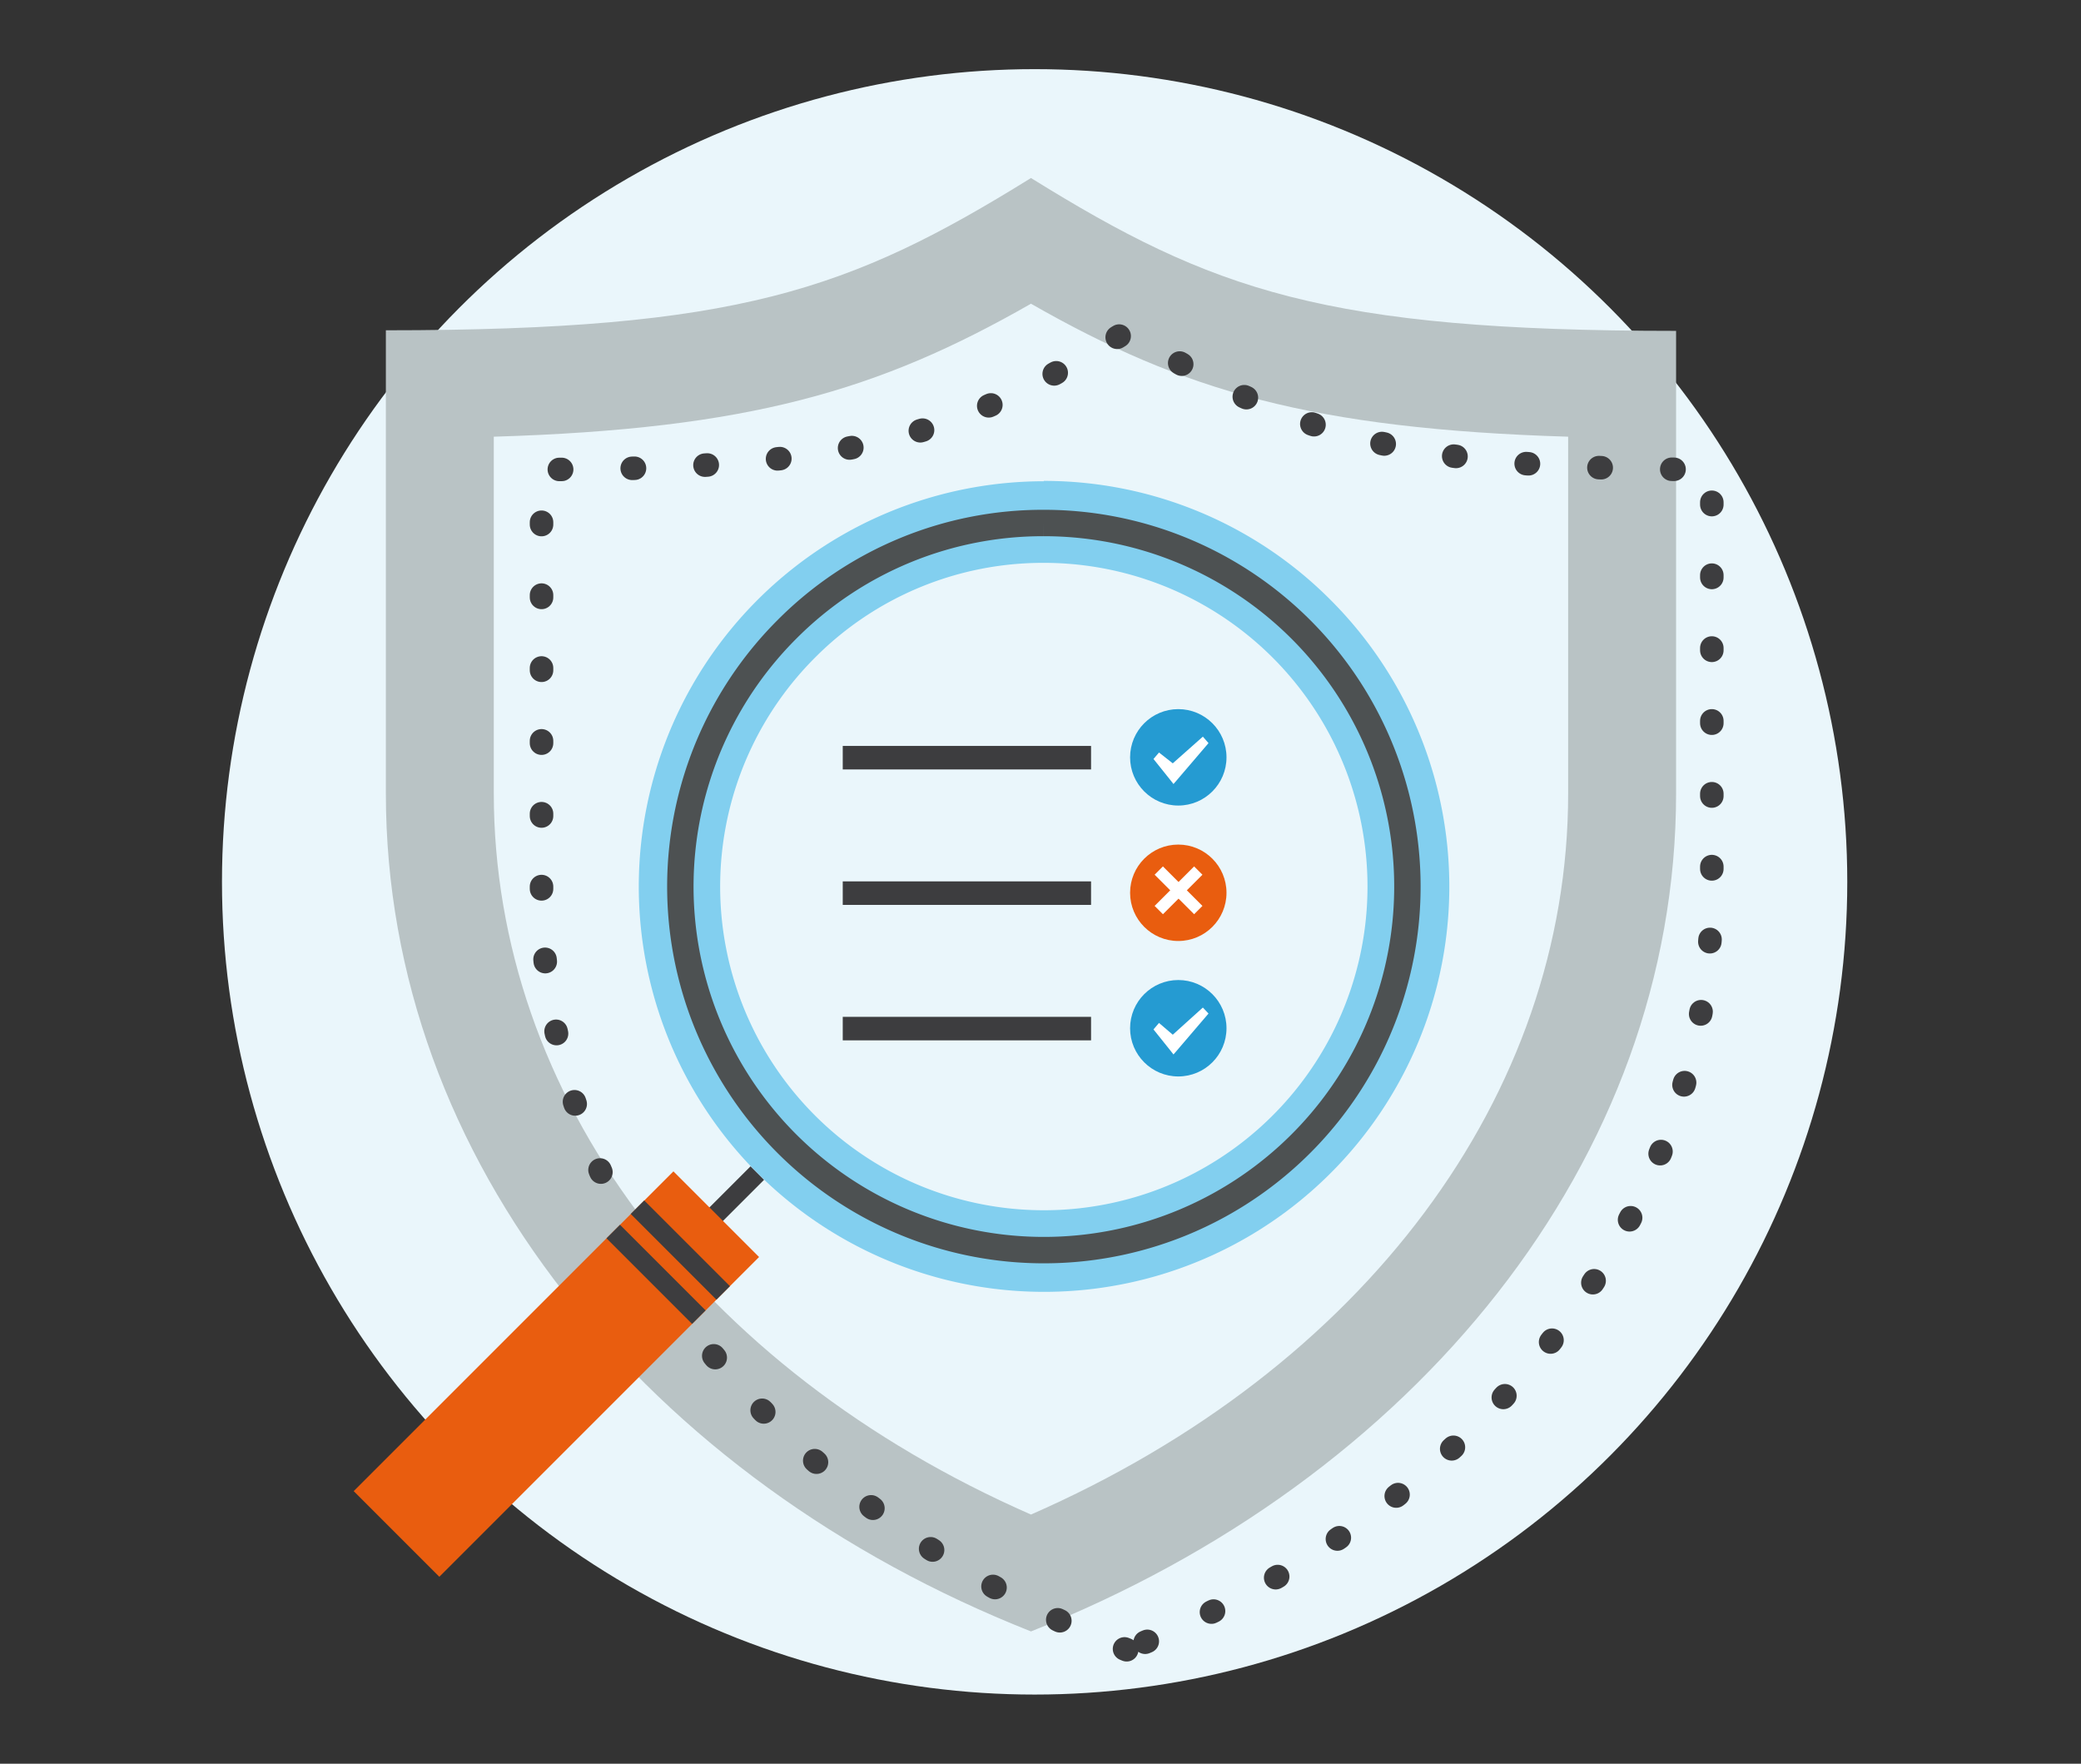 <svg xmlns="http://www.w3.org/2000/svg" width="177" height="150" viewBox="0 0 177 150">
  <rect x="0" y="0" width="177" height="150" fill="#333333" stroke="none"/>
  <title>4iG_icn_150px_bizt_tanacsadas</title>
  <g id="Layer_2" data-name="Layer 2">
    <g id="Layer_1-2" data-name="Layer 1">
      <g>
        <circle cx="88" cy="75" r="69.12" style="fill: #eaf6fb"/>
        <path d="M87.69,138.75C55,125.81,32.82,98.68,32.82,67.48V28.09c29.9,0,39.46-3.39,54.87-12.95,15.41,9.56,25,13,54.87,13V67.48C142.56,98.68,120.37,125.81,87.69,138.75Zm45.69-71.27V37.14c-21.74-.66-32.75-3.91-45.69-11.31C74.75,33.23,63.74,36.48,42,37.14V67.48c0,25.7,17.41,48.93,45.69,61.33C116,116.41,133.38,93.18,133.38,67.48Z" style="fill: #b9c3c5"/>
        <circle cx="100.22" cy="64.41" r="4.1" style="fill: #259bd2"/>
        <path d="M102.31,62.65l-2.56,2.27L98.58,64l-.47.55,1.45,1.81.25.32.27-.31,2.71-3.17Z" style="fill: #fff"/>
        <circle cx="100.22" cy="75.93" r="4.1" style="fill: #e95d0f"/>
        <circle cx="100.22" cy="87.45" r="4.1" style="fill: #259bd2"/>
        <path d="M102.31,85.69,99.75,88,98.58,87l-.47.55,1.45,1.81.25.32.27-.31,2.71-3.17Z" style="fill: #fff"/>
        <path d="M95.83,140.31C66.19,128.57,46.06,104,46.06,75.67V39.93c27.12,0,35.79-3.08,49.77-11.74,14,8.66,22.65,11.74,49.77,11.74V75.67C145.6,104,125.47,128.57,95.83,140.31Z" style="fill: none;stroke: #3d3d3f;stroke-linecap: round;stroke-miterlimit: 10;stroke-width: 2px;stroke-dasharray: 0.197,6"/>
        <path d="M88.78,47.87a27.53,27.53,0,1,1-19.46,8.06,27.34,27.34,0,0,1,19.46-8.06m0-6.94A34.47,34.47,0,1,0,113.15,51a34.36,34.36,0,0,0-24.37-10.1Z" style="fill: #82cfef"/>
        <line x1="64.41" y1="99.77" x2="59" y2="105.18" style="fill: none;stroke: #3d3d3f;stroke-miterlimit: 10;stroke-width: 1.626px"/>
        <rect x="28.09" y="111.71" width="38.46" height="10.3" transform="translate(-68.77 67.69) rotate(-45)" style="fill: #e95d0f"/>
        <line x1="54.22" y1="102.67" x2="61.51" y2="109.96" style="fill: none;stroke: #3d3d3f;stroke-miterlimit: 10;stroke-width: 1.626px"/>
        <line x1="52.16" y1="104.74" x2="59.44" y2="112.02" style="fill: none;stroke: #3d3d3f;stroke-miterlimit: 10;stroke-width: 1.626px"/>
        <line x1="71.68" y1="64.44" x2="92.8" y2="64.44" style="fill: none;stroke: #3d3d3f;stroke-miterlimit: 10;stroke-width: 2px"/>
        <line x1="71.68" y1="75.96" x2="92.8" y2="75.96" style="fill: none;stroke: #3d3d3f;stroke-miterlimit: 10;stroke-width: 2px"/>
        <line x1="71.68" y1="87.48" x2="92.8" y2="87.48" style="fill: none;stroke: #3d3d3f;stroke-miterlimit: 10;stroke-width: 2px"/>
        <line x1="98.56" y1="74.04" x2="101.92" y2="77.4" style="fill: none;stroke: #fff;stroke-miterlimit: 10"/>
        <line x1="98.56" y1="77.4" x2="101.92" y2="74.04" style="fill: none;stroke: #fff;stroke-miterlimit: 10"/>
        <path d="M88.78,44.48a30.92,30.92,0,1,1-21.86,9.06,30.71,30.71,0,0,1,21.86-9.06" style="fill: none;stroke: #4d5152;stroke-linejoin: round;stroke-width: 2.246px"/>
        <rect width="177" height="150" style="fill: none;opacity: 0.2"/>
      </g>
    </g>
  </g>
</svg>
